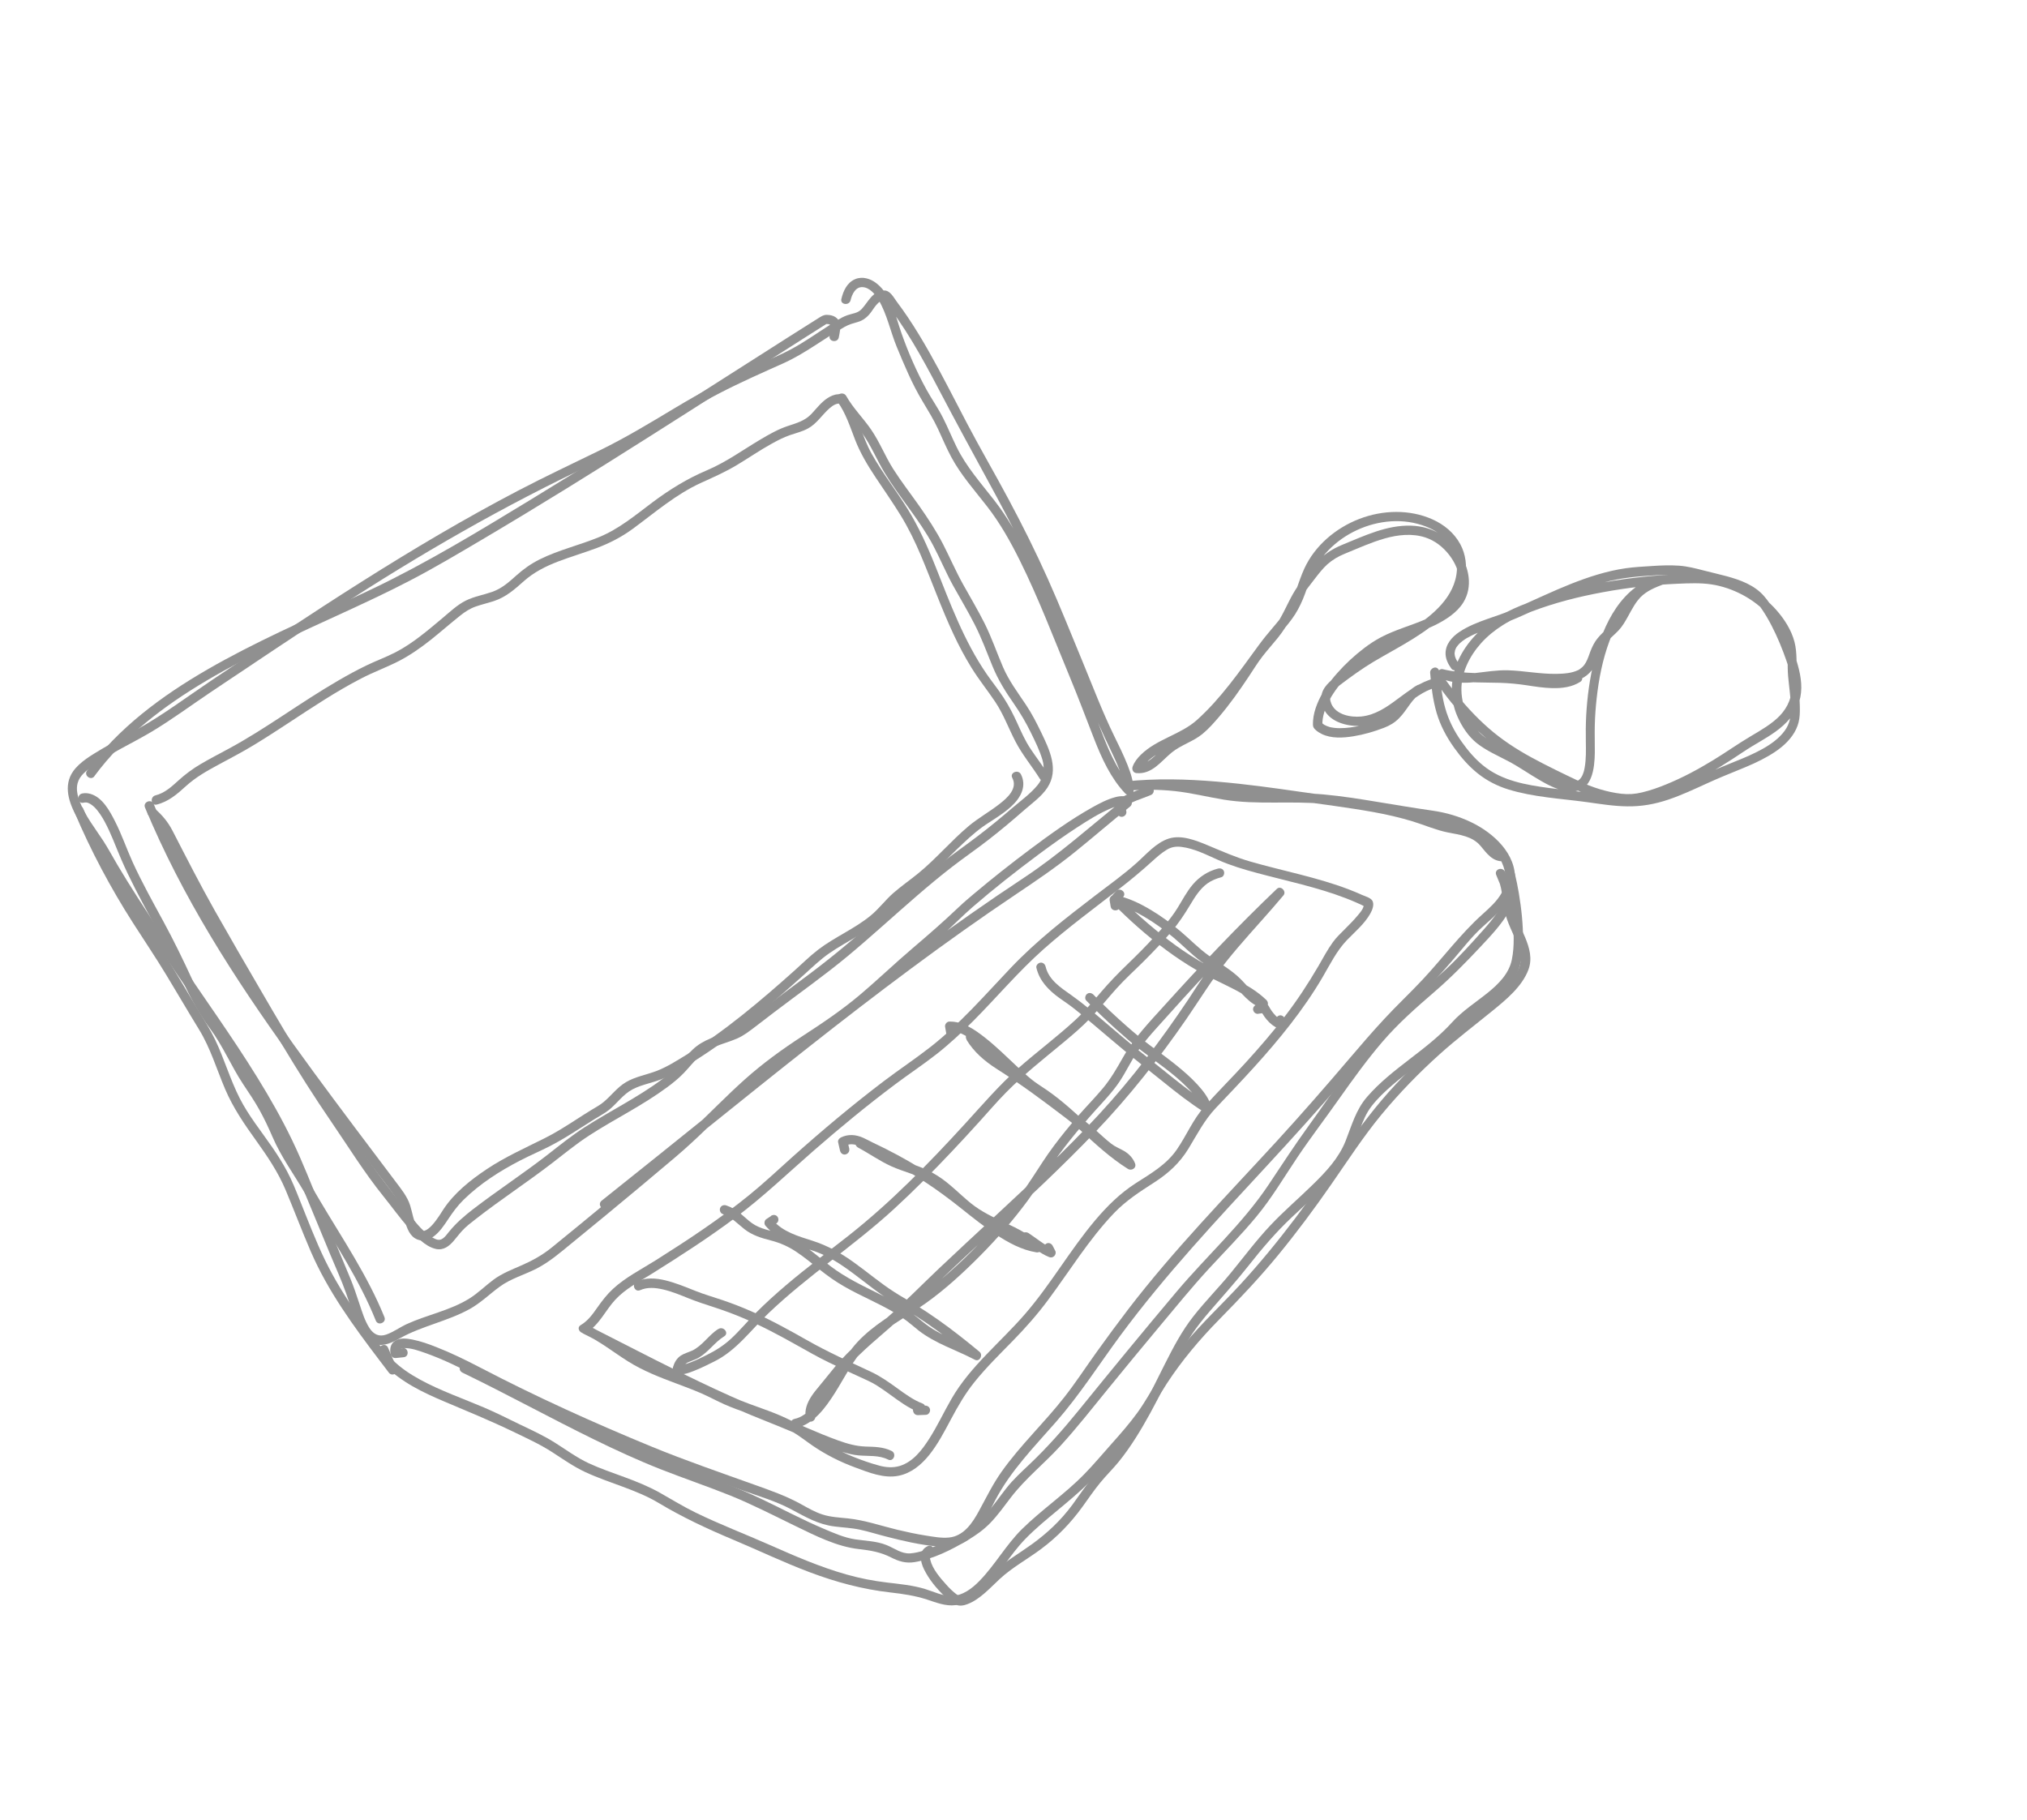 <?xml version="1.0" encoding="UTF-8"?> <svg xmlns="http://www.w3.org/2000/svg" width="98" height="88" viewBox="0 0 98 88" fill="none"> <g opacity="0.5" clip-path="url(#clip0_8_322)"> <path d="M29.368 58.413C32.634 55.824 35.855 53.183 39.131 50.604C42.389 48.038 45.702 45.533 49.15 43.222C50.101 42.584 51.039 41.947 51.931 41.23C52.842 40.496 53.724 39.728 54.637 39C54.733 38.922 54.752 38.781 54.678 38.684C54.496 38.45 54.177 38.478 53.92 38.546C53.533 38.649 53.17 38.84 52.82 39.034C51.766 39.624 50.777 40.338 49.812 41.059C48.889 41.749 47.98 42.467 47.099 43.208C46.845 43.423 46.588 43.637 46.349 43.867C45.63 44.552 44.887 45.199 44.13 45.843C43.266 46.577 42.448 47.365 41.58 48.098C40.703 48.841 39.768 49.468 38.806 50.093C37.824 50.731 36.878 51.416 36.005 52.197C35.138 52.974 34.329 53.812 33.482 54.609C32.627 55.415 31.715 56.158 30.812 56.911C29.902 57.674 28.985 58.43 28.069 59.183C27.607 59.563 27.144 59.94 26.681 60.317C26.24 60.676 25.766 60.942 25.245 61.172C24.763 61.384 24.279 61.567 23.854 61.882C23.459 62.176 23.111 62.529 22.69 62.79C21.759 63.37 20.654 63.572 19.665 64.025C19.328 64.18 19.023 64.41 18.672 64.532C18.324 64.653 18.063 64.521 17.866 64.221C17.634 63.865 17.507 63.431 17.373 63.032C17.235 62.614 17.098 62.204 16.929 61.797C16.462 60.669 15.992 59.543 15.523 58.417C15.07 57.324 14.645 56.214 14.131 55.147C13.63 54.106 13.06 53.103 12.453 52.12C11.229 50.134 9.859 48.245 8.562 46.306C7.91 45.328 7.263 44.348 6.629 43.359C6.302 42.849 5.981 42.333 5.671 41.81C5.445 41.425 5.235 41.032 4.994 40.659C4.593 40.043 4.118 39.45 3.854 38.757C3.748 38.479 3.674 38.168 3.751 37.876C3.846 37.503 4.166 37.272 4.461 37.057C5.346 36.41 6.354 35.96 7.294 35.403C8.304 34.802 9.256 34.092 10.232 33.438C12.24 32.091 14.252 30.748 16.276 29.423C20.262 26.819 24.395 24.435 28.708 22.411C30.818 21.421 32.723 20.079 34.786 19.013C35.799 18.489 36.84 18.029 37.879 17.564C38.938 17.087 39.844 16.364 40.85 15.797C41.059 15.679 41.264 15.632 41.489 15.564C41.705 15.498 41.869 15.381 42.018 15.215C42.267 14.932 42.412 14.504 42.843 14.491C42.773 14.462 42.706 14.435 42.636 14.406C43.739 15.75 44.577 17.283 45.382 18.817C46.215 20.407 47.071 21.976 47.93 23.552C48.825 25.194 49.674 26.864 50.424 28.577C51.205 30.365 51.927 32.184 52.676 33.985C52.988 34.739 53.317 35.477 53.672 36.214C53.841 36.566 54.009 36.922 54.146 37.288C54.252 37.572 54.365 37.887 54.358 38.194C54.492 38.159 54.625 38.121 54.761 38.085C54.107 37.392 53.702 36.519 53.356 35.641C52.991 34.717 52.652 33.786 52.272 32.869C51.845 31.838 51.41 30.81 50.986 29.779C50.577 28.784 50.162 27.791 49.677 26.83C49.212 25.902 48.7 24.997 48.058 24.176C47.412 23.346 46.716 22.566 46.25 21.615C46.023 21.152 45.829 20.677 45.599 20.219C45.359 19.739 45.048 19.303 44.791 18.836C44.318 17.975 43.911 17.043 43.585 16.115C43.3 15.301 43.095 14.259 42.376 13.7C42.09 13.473 41.699 13.351 41.35 13.496C40.953 13.661 40.771 14.063 40.678 14.455C40.611 14.738 41.059 14.795 41.124 14.516C41.193 14.227 41.359 13.863 41.708 13.884C42.044 13.903 42.316 14.229 42.473 14.496C42.886 15.191 43.046 16.02 43.351 16.763C43.723 17.662 44.096 18.562 44.6 19.399C44.866 19.845 45.134 20.276 45.354 20.749C45.564 21.201 45.756 21.663 45.993 22.104C46.462 22.975 47.122 23.713 47.726 24.491C48.349 25.293 48.846 26.178 49.298 27.086C50.218 28.935 50.952 30.882 51.743 32.787C52.149 33.766 52.518 34.754 52.903 35.741C53.271 36.678 53.702 37.626 54.4 38.365C54.515 38.488 54.795 38.471 54.803 38.256C54.814 37.82 54.674 37.4 54.517 36.999C54.326 36.516 54.094 36.047 53.865 35.58C53.296 34.417 52.837 33.197 52.343 32.002C51.788 30.663 51.253 29.315 50.66 27.99C50.078 26.69 49.444 25.418 48.773 24.164C48.119 22.935 47.414 21.732 46.766 20.497C46.154 19.335 45.569 18.161 44.921 17.018C44.599 16.451 44.262 15.89 43.898 15.348C43.725 15.093 43.549 14.841 43.362 14.594C43.2 14.378 43.027 14.018 42.72 14.047C42.17 14.095 41.988 14.587 41.659 14.944C41.468 15.15 41.214 15.154 40.961 15.244C40.641 15.357 40.338 15.578 40.054 15.756C39.463 16.131 38.889 16.543 38.271 16.874C37.644 17.212 36.974 17.475 36.327 17.772C35.056 18.353 33.835 19.004 32.637 19.724C31.434 20.448 30.233 21.174 28.971 21.789C27.663 22.427 26.348 23.047 25.058 23.72C19.879 26.427 15.033 29.677 10.186 32.927C9.015 33.714 7.873 34.575 6.638 35.263C6.06 35.587 5.469 35.886 4.902 36.228C4.432 36.51 3.868 36.833 3.542 37.287C3.041 37.987 3.339 38.84 3.721 39.516C3.943 39.91 4.202 40.284 4.453 40.658C4.748 41.097 5.001 41.554 5.27 42.007C6.715 44.464 8.358 46.81 9.969 49.161C11.594 51.535 13.195 53.948 14.293 56.618C14.846 57.961 15.405 59.303 15.96 60.643C16.219 61.268 16.505 61.888 16.731 62.527C16.909 63.027 17.047 63.54 17.26 64.028C17.436 64.431 17.686 64.866 18.138 64.997C18.564 65.119 18.979 64.909 19.34 64.707C20.407 64.112 21.632 63.891 22.703 63.3C23.242 63.001 23.668 62.576 24.161 62.215C24.695 61.823 25.356 61.642 25.943 61.341C26.57 61.017 27.094 60.563 27.636 60.118C28.178 59.674 28.721 59.229 29.263 58.784C30.391 57.853 31.517 56.915 32.633 55.969C33.716 55.054 34.697 54.034 35.727 53.063C36.755 52.092 37.859 51.244 39.042 50.473C39.623 50.093 40.216 49.735 40.77 49.32C41.327 48.904 41.859 48.455 42.383 47.994C42.903 47.538 43.407 47.063 43.925 46.608C44.462 46.137 45.019 45.686 45.558 45.214C46.064 44.772 46.529 44.287 47.035 43.848C48.062 42.96 49.132 42.12 50.223 41.309C50.836 40.852 51.46 40.408 52.099 39.993C52.6 39.667 53.114 39.344 53.664 39.107C53.848 39.031 53.996 38.975 54.16 38.951C54.259 38.936 54.21 38.945 54.3 38.951C54.302 38.95 54.305 38.949 54.312 38.96C54.327 38.856 54.339 38.75 54.353 38.645C52.747 39.924 51.227 41.304 49.509 42.439C47.777 43.582 46.078 44.778 44.406 46.003C41.06 48.461 37.812 51.052 34.577 53.655C32.748 55.125 30.924 56.599 29.087 58.058C28.86 58.239 29.135 58.594 29.365 58.412L29.368 58.413Z" fill="#222221"></path> <path d="M18.584 63.683C17.776 61.689 16.564 59.906 15.472 58.064C15.2 57.603 14.936 57.142 14.648 56.691C14.376 56.265 14.101 55.84 13.868 55.389C13.624 54.92 13.436 54.424 13.198 53.949C12.981 53.515 12.739 53.094 12.474 52.685C12.189 52.242 11.891 51.811 11.639 51.349C11.387 50.888 11.146 50.42 10.866 49.974C10.578 49.517 10.232 49.104 9.951 48.642C9.703 48.232 9.494 47.8 9.295 47.367C8.857 46.416 8.404 45.483 7.904 44.563C7.389 43.615 6.861 42.669 6.413 41.688C6.117 41.034 5.887 40.353 5.56 39.712C5.309 39.217 4.955 38.559 4.379 38.389C4.247 38.351 4.11 38.338 3.975 38.368C3.691 38.427 3.746 38.874 4.029 38.815C4.141 38.791 4.199 38.796 4.291 38.836C4.378 38.873 4.475 38.945 4.561 39.026C4.756 39.217 4.923 39.478 5.057 39.724C5.372 40.303 5.59 40.928 5.852 41.532C6.689 43.468 7.838 45.245 8.709 47.166C9.118 48.069 9.551 48.932 10.148 49.727C10.778 50.569 11.176 51.551 11.757 52.426C12.027 52.833 12.3 53.232 12.537 53.658C12.775 54.084 12.981 54.526 13.175 54.973C13.588 55.934 14.202 56.772 14.727 57.669C15.784 59.476 16.976 61.218 17.853 63.123C17.965 63.366 18.07 63.612 18.17 63.86C18.28 64.127 18.695 63.956 18.586 63.688L18.584 63.683Z" fill="#222221"></path> <path d="M4.563 37.53C5.989 35.599 7.929 34.129 9.983 32.913C12.116 31.65 14.387 30.646 16.635 29.61C17.714 29.114 18.787 28.612 19.841 28.062C21.06 27.427 22.241 26.721 23.424 26.022C26.069 24.457 28.68 22.834 31.276 21.188C33.876 19.544 36.461 17.879 39.059 16.232C39.382 16.029 39.704 15.823 40.026 15.62C39.969 15.635 39.914 15.649 39.857 15.667C39.968 15.667 40.13 15.646 40.169 15.761C40.212 15.893 40.133 16.115 40.109 16.246C40.056 16.532 40.505 16.592 40.555 16.307C40.596 16.082 40.667 15.821 40.591 15.594C40.517 15.373 40.323 15.262 40.101 15.233C39.913 15.206 39.803 15.235 39.647 15.334C39.474 15.443 39.301 15.553 39.128 15.662C38.783 15.88 38.438 16.099 38.092 16.317C36.703 17.2 35.315 18.087 33.926 18.972C31.164 20.736 28.396 22.494 25.595 24.199C23.102 25.715 20.607 27.232 17.972 28.489C15.601 29.619 13.18 30.642 10.87 31.9C8.627 33.121 6.455 34.569 4.788 36.528C4.586 36.765 4.392 37.011 4.208 37.261C4.037 37.493 4.394 37.766 4.567 37.532L4.563 37.53Z" fill="#222221"></path> <path d="M19.469 65.193C19.343 65.205 19.215 65.22 19.089 65.231C19.174 65.295 19.257 65.362 19.341 65.425C19.291 65.206 19.319 65.189 19.544 65.185C19.888 65.181 20.25 65.312 20.571 65.426C21.353 65.701 22.106 66.067 22.843 66.443C25.463 67.787 28.12 69.032 30.841 70.164C32.505 70.856 34.197 71.459 35.894 72.063C36.689 72.347 37.528 72.591 38.272 72.992C38.947 73.352 39.554 73.709 40.328 73.808C40.742 73.863 41.161 73.877 41.572 73.965C41.987 74.054 42.396 74.186 42.808 74.29C43.632 74.505 44.471 74.699 45.321 74.778C45.997 74.84 46.579 74.729 47.07 74.231C47.534 73.757 47.808 73.137 48.109 72.558C48.86 71.117 50.004 69.957 51.065 68.744C52.209 67.436 53.14 65.967 54.17 64.573C56.336 61.643 58.819 59.001 61.287 56.331C62.516 54.999 63.734 53.66 64.91 52.281C66.063 50.926 67.219 49.584 68.48 48.329C69.087 47.724 69.66 47.087 70.22 46.441C70.684 45.904 71.118 45.333 71.64 44.853C72.309 44.237 73.186 43.582 73.246 42.592C73.324 41.286 72.205 40.275 71.127 39.757C70.543 39.475 69.909 39.291 69.266 39.199C68.383 39.072 67.502 38.924 66.622 38.779C65.749 38.634 64.874 38.495 63.992 38.414C63.183 38.341 62.374 38.358 61.561 38.361C60.712 38.366 59.859 38.342 59.02 38.183C58.242 38.036 57.476 37.864 56.684 37.79C55.931 37.719 55.175 37.725 54.422 37.788C54.441 37.937 54.459 38.086 54.477 38.235C57.161 37.951 59.873 38.313 62.527 38.694C63.828 38.88 65.137 39.038 66.428 39.271C67.063 39.387 67.692 39.532 68.308 39.72C68.874 39.894 69.412 40.134 69.996 40.252C70.572 40.366 71.186 40.431 71.583 40.906C71.889 41.272 72.157 41.668 72.686 41.646C72.978 41.635 72.917 41.188 72.632 41.199C72.234 41.216 71.971 40.621 71.715 40.388C71.338 40.049 70.8 39.948 70.317 39.855C69.713 39.737 69.162 39.517 68.578 39.333C67.99 39.148 67.387 38.998 66.782 38.878C65.501 38.626 64.196 38.478 62.904 38.292C61.553 38.096 60.2 37.909 58.839 37.795C57.37 37.671 55.888 37.63 54.419 37.787C54.129 37.817 54.186 38.257 54.473 38.233C55.251 38.169 56.027 38.169 56.803 38.253C57.603 38.339 58.377 38.537 59.168 38.666C60.777 38.93 62.416 38.711 64.033 38.87C65.789 39.04 67.528 39.388 69.27 39.651C70.545 39.845 72.059 40.469 72.616 41.715C72.833 42.199 72.864 42.707 72.6 43.178C72.369 43.59 72.003 43.912 71.656 44.224C70.596 45.179 69.744 46.337 68.769 47.378C68.167 48.021 67.521 48.624 66.924 49.272C66.351 49.889 65.802 50.527 65.256 51.167C64.091 52.536 62.913 53.887 61.696 55.214C59.263 57.864 56.743 60.443 54.551 63.303C54.023 63.994 53.508 64.694 53.004 65.398C52.495 66.107 52.016 66.844 51.476 67.534C50.502 68.786 49.331 69.876 48.414 71.177C47.993 71.774 47.68 72.42 47.331 73.059C47.02 73.634 46.597 74.276 45.885 74.345C45.517 74.382 45.117 74.307 44.753 74.249C44.292 74.176 43.837 74.078 43.385 73.97C42.59 73.778 41.812 73.506 40.998 73.421C40.585 73.377 40.159 73.36 39.76 73.23C39.407 73.115 39.084 72.931 38.762 72.751C38.035 72.343 37.264 72.074 36.48 71.794C34.821 71.198 33.151 70.627 31.519 69.956C28.692 68.793 25.91 67.533 23.2 66.118C22.513 65.759 21.814 65.418 21.092 65.135C20.72 64.987 20.335 64.851 19.939 64.772C19.674 64.72 19.339 64.676 19.099 64.834C18.879 64.977 18.833 65.23 18.887 65.472C18.914 65.594 19.008 65.679 19.139 65.666C19.265 65.654 19.392 65.639 19.518 65.627C19.808 65.597 19.751 65.151 19.463 65.181L19.469 65.193Z" fill="#222221"></path> <path d="M22.347 66.367C24.493 67.404 26.584 68.557 28.724 69.605C29.783 70.122 30.854 70.617 31.951 71.048C33.063 71.486 34.195 71.868 35.303 72.313C36.382 72.75 37.414 73.284 38.457 73.79C39.428 74.26 40.458 74.789 41.541 74.907C42.099 74.969 42.578 75.052 43.082 75.309C43.458 75.501 43.803 75.604 44.227 75.533C45.134 75.38 46.008 74.937 46.791 74.47C47.19 74.233 47.558 73.971 47.882 73.637C48.25 73.255 48.555 72.822 48.878 72.401C49.574 71.493 50.484 70.772 51.256 69.927C52.086 69.019 52.843 68.048 53.622 67.094C54.419 66.115 55.224 65.139 56.034 64.169C56.819 63.23 57.593 62.278 58.419 61.376C59.199 60.529 60.014 59.711 60.749 58.821C61.495 57.921 62.08 56.92 62.731 55.952C63.378 54.989 64.088 54.064 64.755 53.115C65.415 52.182 66.085 51.253 66.829 50.383C67.603 49.48 68.481 48.711 69.378 47.937C70.151 47.269 70.853 46.552 71.551 45.809C72.068 45.255 72.613 44.691 72.983 44.025C73.118 43.784 73.228 43.515 73.201 43.234C73.174 42.944 72.727 43.001 72.753 43.289C72.778 43.559 72.577 43.852 72.433 44.065C72.21 44.397 71.948 44.706 71.682 45.004C71.113 45.642 70.533 46.285 69.909 46.868C69.066 47.652 68.147 48.354 67.336 49.173C66.566 49.953 65.88 50.808 65.228 51.689C64.552 52.603 63.916 53.544 63.251 54.463C62.58 55.39 61.961 56.344 61.326 57.296C60.065 59.183 58.353 60.717 56.895 62.445C55.299 64.337 53.731 66.249 52.173 68.169C51.418 69.099 50.628 69.996 49.758 70.82C49.371 71.186 48.99 71.535 48.66 71.953C48.34 72.358 48.048 72.783 47.706 73.171C47.069 73.892 46.17 74.366 45.291 74.736C44.89 74.902 44.451 75.078 44.014 75.111C43.586 75.144 43.24 74.861 42.86 74.709C42.372 74.514 41.856 74.51 41.345 74.433C40.812 74.352 40.294 74.121 39.801 73.911C38.775 73.476 37.794 72.947 36.786 72.469C34.685 71.474 32.439 70.829 30.324 69.863C28.197 68.894 26.146 67.774 24.066 66.715C23.554 66.455 23.042 66.201 22.526 65.951C22.264 65.825 22.091 66.241 22.353 66.368L22.347 66.367Z" fill="#222221"></path> <path d="M19.129 66.058C19.082 65.97 19.034 65.883 18.988 65.794C18.859 65.868 18.731 65.945 18.602 66.018C19.399 66.829 20.441 67.33 21.477 67.767C22.597 68.242 23.709 68.696 24.807 69.226C25.442 69.533 26.082 69.822 26.68 70.206C27.204 70.544 27.714 70.907 28.281 71.173C29.456 71.723 30.74 72.011 31.858 72.683C33.003 73.37 34.198 73.926 35.43 74.444C36.672 74.966 37.891 75.551 39.151 76.025C40.418 76.502 41.7 76.849 43.045 77.001C43.649 77.07 44.236 77.154 44.814 77.343C45.257 77.487 45.72 77.677 46.193 77.615C47.258 77.477 47.976 76.474 48.557 75.674C48.877 75.234 49.195 74.801 49.576 74.409C50.063 73.909 50.606 73.464 51.142 73.019C51.665 72.585 52.19 72.147 52.674 71.666C53.142 71.197 53.568 70.682 54.011 70.188C54.455 69.694 54.896 69.196 55.29 68.659C55.703 68.097 56.031 67.486 56.411 66.903C57.143 65.78 58.011 64.754 58.951 63.797C59.941 62.791 60.904 61.775 61.799 60.683C62.703 59.581 63.552 58.439 64.363 57.269C65.156 56.13 65.906 54.967 66.792 53.894C67.656 52.849 68.603 51.875 69.614 50.967C70.433 50.231 71.309 49.567 72.163 48.871C72.815 48.341 73.592 47.7 73.895 46.888C74.291 45.823 73.315 44.806 73.155 43.789C73.064 43.212 73.048 42.66 72.757 42.14C72.62 41.893 72.227 42.039 72.34 42.313C72.541 42.797 72.742 43.282 72.941 43.764C73.052 44.031 73.469 43.858 73.358 43.592C73.157 43.107 72.957 42.622 72.757 42.14L72.34 42.313C72.645 42.859 72.618 43.44 72.742 44.032C72.862 44.617 73.165 45.131 73.376 45.684C73.554 46.149 73.605 46.551 73.348 46.99C73.124 47.376 72.799 47.707 72.472 48.011C71.779 48.654 70.996 49.198 70.27 49.803C69.281 50.627 68.336 51.511 67.46 52.453C65.615 54.433 64.249 56.754 62.625 58.901C61.803 59.989 60.937 61.049 60.016 62.053C59.112 63.041 58.126 63.951 57.269 64.984C56.847 65.494 56.449 66.027 56.085 66.58C55.712 67.146 55.395 67.747 54.998 68.297C54.617 68.822 54.191 69.311 53.758 69.795C53.317 70.287 52.893 70.799 52.432 71.271C51.492 72.237 50.368 72.995 49.408 73.94C48.63 74.708 48.107 75.675 47.347 76.45C46.996 76.81 46.548 77.152 46.023 77.169C45.582 77.184 45.131 76.957 44.715 76.831C44.124 76.653 43.508 76.595 42.899 76.523C42.234 76.445 41.579 76.317 40.934 76.135C39.654 75.773 38.442 75.247 37.228 74.71C36.029 74.179 34.797 73.71 33.617 73.133C33.027 72.845 32.475 72.502 31.903 72.18C31.354 71.872 30.772 71.638 30.183 71.422C29.603 71.207 29.015 71.01 28.453 70.748C27.876 70.477 27.36 70.094 26.825 69.757C26.286 69.416 25.709 69.153 25.133 68.877C24.562 68.601 23.998 68.313 23.416 68.065C22.382 67.624 21.314 67.255 20.324 66.718C19.832 66.45 19.352 66.133 18.96 65.734C18.8 65.571 18.441 65.714 18.574 65.958C18.621 66.045 18.669 66.132 18.715 66.221C18.851 66.474 19.269 66.304 19.131 66.048L19.129 66.058Z" fill="#222221"></path> <path d="M72.783 42.301C72.947 42.971 73.055 43.659 73.121 44.344C73.186 45.021 73.231 45.733 73.093 46.404C72.955 47.08 72.452 47.578 71.935 47.998C71.351 48.469 70.711 48.873 70.204 49.433C68.973 50.795 67.29 51.651 66.089 53.044C65.554 53.662 65.349 54.428 65.055 55.172C64.722 56.008 64.109 56.656 63.472 57.279C62.797 57.941 62.072 58.557 61.425 59.245C60.734 59.977 60.139 60.78 59.502 61.556C58.92 62.264 58.273 62.917 57.706 63.638C57.142 64.353 56.728 65.144 56.32 65.953C55.503 67.575 54.723 69.262 53.526 70.644C53.231 70.983 52.915 71.302 52.643 71.662C52.369 72.018 52.117 72.392 51.852 72.754C51.294 73.512 50.639 74.128 49.877 74.678C49.246 75.134 48.562 75.524 47.992 76.056C47.759 76.274 47.528 76.494 47.282 76.7C47.068 76.879 46.823 77.093 46.547 77.17C46.505 77.181 46.461 77.188 46.418 77.188C46.358 77.19 46.45 77.204 46.392 77.182C46.34 77.163 46.359 77.166 46.341 77.157C46.298 77.131 46.26 77.103 46.222 77.073C46.052 76.943 45.899 76.792 45.758 76.633C45.453 76.296 45.078 75.861 44.976 75.419C44.96 75.345 44.955 75.284 44.962 75.246C44.968 75.211 44.985 75.196 45.021 75.178C45.284 75.054 45.111 74.637 44.849 74.762C44.391 74.981 44.487 75.501 44.672 75.878C44.914 76.372 45.278 76.809 45.671 77.188C45.822 77.334 45.984 77.481 46.172 77.577C46.369 77.675 46.587 77.64 46.785 77.563C47.388 77.328 47.868 76.782 48.332 76.352C48.931 75.797 49.663 75.398 50.319 74.912C51.103 74.329 51.755 73.657 52.328 72.866C52.61 72.474 52.883 72.074 53.19 71.698C53.477 71.345 53.805 71.029 54.092 70.676C54.679 69.949 55.165 69.142 55.614 68.325C56.072 67.487 56.486 66.629 56.918 65.778C57.141 65.341 57.362 64.907 57.636 64.501C57.896 64.119 58.187 63.755 58.489 63.404C59.121 62.67 59.765 61.96 60.365 61.199C61.011 60.378 61.685 59.586 62.446 58.869C63.165 58.191 63.911 57.538 64.561 56.793C64.855 56.457 65.124 56.111 65.318 55.709C65.495 55.343 65.621 54.952 65.762 54.57C65.904 54.189 66.061 53.812 66.311 53.49C66.606 53.108 66.964 52.771 67.328 52.458C68.057 51.832 68.857 51.295 69.589 50.67C69.946 50.366 70.27 50.035 70.587 49.689C70.839 49.414 71.138 49.183 71.434 48.956C72.038 48.494 72.703 48.051 73.143 47.414C73.54 46.836 73.627 46.171 73.634 45.484C73.642 44.711 73.557 43.938 73.43 43.176C73.377 42.865 73.315 42.555 73.24 42.247C73.171 41.969 72.723 42.024 72.792 42.303L72.783 42.301Z" fill="#222221"></path> <path d="M3.603 39.275C4.389 41.136 5.343 42.927 6.431 44.628C6.967 45.466 7.524 46.29 8.039 47.142C8.571 48.02 9.087 48.907 9.624 49.782C10.172 50.676 10.472 51.69 10.878 52.648C11.267 53.565 11.819 54.367 12.398 55.173C12.934 55.921 13.447 56.682 13.806 57.535C14.221 58.522 14.597 59.522 15.021 60.504C15.848 62.423 17.091 64.125 18.348 65.779C18.501 65.979 18.654 66.179 18.806 66.38C18.958 66.578 19.299 66.39 19.193 66.156C19.044 65.83 18.9 65.498 18.761 65.168C18.65 64.901 18.233 65.073 18.344 65.34C18.481 65.672 18.627 66.002 18.777 66.328C18.906 66.254 19.034 66.178 19.163 66.104C17.911 64.463 16.63 62.809 15.722 60.947C15.261 60.002 14.888 59.01 14.495 58.034C14.305 57.56 14.12 57.086 13.878 56.636C13.661 56.231 13.415 55.84 13.153 55.46C12.623 54.692 12.024 53.955 11.596 53.118C11.124 52.196 10.842 51.192 10.394 50.26C10.172 49.793 9.891 49.361 9.626 48.918C9.36 48.478 9.097 48.034 8.836 47.592C8.319 46.723 7.792 45.858 7.23 45.019C6.112 43.359 5.136 41.6 4.316 39.773C4.215 39.551 4.118 39.325 4.023 39.101C3.912 38.834 3.493 39.008 3.606 39.274L3.603 39.275Z" fill="#222221"></path> <path d="M54.458 39.242C54.432 39.116 54.404 38.992 54.379 38.869C54.35 38.939 54.322 39.005 54.293 39.075C54.679 38.751 55.187 38.638 55.643 38.441C55.755 38.395 55.812 38.261 55.765 38.147C55.718 38.033 55.584 37.976 55.471 38.026C54.976 38.239 54.437 38.364 54.016 38.721C53.959 38.768 53.915 38.85 53.93 38.928C53.956 39.053 53.984 39.178 54.009 39.3C54.035 39.42 54.132 39.513 54.26 39.495C54.373 39.48 54.482 39.362 54.455 39.243L54.458 39.242Z" fill="#222221"></path> <path d="M7.218 39.457C7.61 39.799 7.847 40.167 8.073 40.629C8.404 41.303 8.747 41.969 9.102 42.63C9.828 43.975 10.595 45.293 11.358 46.616C12.852 49.198 14.334 51.793 16.025 54.255C16.847 55.456 17.613 56.7 18.527 57.833C18.941 58.348 19.326 58.886 19.762 59.383C20.1 59.773 20.542 60.271 21.071 60.391C21.437 60.474 21.714 60.26 21.939 59.996C22.075 59.839 22.197 59.672 22.34 59.517C22.537 59.3 22.772 59.124 23.003 58.944C24.199 58.009 25.474 57.179 26.679 56.251C27.274 55.794 27.848 55.319 28.48 54.909C29.11 54.5 29.763 54.134 30.411 53.756C31.05 53.384 31.681 52.998 32.277 52.557C32.557 52.348 32.822 52.132 33.064 51.881C33.313 51.621 33.537 51.334 33.8 51.083C34.324 50.588 35.002 50.493 35.639 50.214C35.967 50.073 36.24 49.855 36.523 49.64C36.826 49.41 37.13 49.177 37.432 48.944C38.614 48.044 39.829 47.19 40.974 46.241C42.119 45.288 43.217 44.277 44.345 43.303C44.896 42.829 45.454 42.36 46.031 41.916C46.61 41.467 47.215 41.055 47.795 40.603C48.393 40.138 48.97 39.653 49.539 39.153C49.913 38.828 50.359 38.51 50.636 38.091C51.213 37.217 50.739 36.247 50.338 35.413C50.115 34.953 49.883 34.496 49.596 34.07C49.199 33.476 48.779 32.92 48.494 32.259C48.192 31.558 47.947 30.834 47.606 30.15C47.283 29.505 46.914 28.887 46.564 28.259C46.205 27.617 45.92 26.944 45.583 26.291C45.253 25.657 44.86 25.058 44.449 24.472C44.031 23.878 43.583 23.302 43.193 22.69C42.798 22.072 42.535 21.381 42.118 20.775C41.736 20.218 41.246 19.737 40.913 19.148C40.772 18.9 40.354 19.07 40.496 19.321C40.829 19.907 41.289 20.394 41.68 20.939C42.109 21.532 42.381 22.215 42.757 22.842C43.486 24.055 44.44 25.11 45.11 26.362C45.454 27.01 45.732 27.689 46.088 28.332C46.432 28.951 46.796 29.556 47.117 30.185C47.454 30.842 47.703 31.529 47.983 32.21C48.255 32.876 48.619 33.458 49.031 34.046C49.338 34.487 49.602 34.942 49.839 35.423C50.047 35.847 50.262 36.282 50.398 36.736C50.522 37.156 50.454 37.601 50.178 37.945C49.841 38.365 49.366 38.707 48.958 39.055C48.405 39.53 47.845 39.994 47.263 40.435C46.682 40.878 46.081 41.292 45.51 41.744C44.375 42.639 43.307 43.609 42.223 44.565C41.127 45.531 40.006 46.459 38.828 47.326C38.234 47.764 37.644 48.214 37.056 48.66C36.762 48.883 36.471 49.108 36.177 49.331C35.897 49.545 35.631 49.737 35.297 49.864C34.65 50.111 34.006 50.256 33.488 50.752C33.242 50.987 33.025 51.248 32.798 51.498C32.556 51.764 32.281 51.985 31.993 52.2C30.815 53.076 29.492 53.719 28.262 54.51C27.64 54.909 27.072 55.368 26.49 55.823C25.905 56.277 25.302 56.709 24.696 57.139C24.084 57.576 23.47 58.009 22.875 58.467C22.437 58.805 22.047 59.141 21.699 59.571C21.521 59.793 21.358 60.046 21.056 59.913C20.521 59.68 20.109 59.121 19.76 58.678C18.91 57.602 18.079 56.521 17.318 55.379C16.511 54.167 15.681 52.97 14.907 51.732C14.117 50.47 13.361 49.187 12.613 47.898C11.866 46.615 11.12 45.333 10.391 44.043C9.672 42.77 9.012 41.471 8.343 40.173C8.124 39.748 7.846 39.414 7.486 39.1C7.268 38.91 6.995 39.269 7.213 39.459L7.218 39.457Z" fill="#222221"></path> <path d="M7.569 38.906C8.149 38.764 8.567 38.397 8.997 38.005C9.464 37.583 9.998 37.28 10.552 36.981C11.127 36.671 11.703 36.371 12.263 36.032C12.841 35.682 13.408 35.312 13.973 34.942C15.113 34.194 16.251 33.433 17.464 32.806C18.062 32.495 18.699 32.265 19.298 31.957C19.843 31.673 20.345 31.32 20.826 30.939C21.307 30.557 21.769 30.148 22.252 29.765C22.486 29.579 22.714 29.429 22.998 29.329C23.285 29.228 23.582 29.16 23.872 29.066C24.456 28.876 24.878 28.501 25.328 28.1C25.817 27.666 26.375 27.386 26.981 27.152C27.601 26.916 28.237 26.73 28.857 26.497C29.478 26.263 30.055 25.965 30.59 25.573C31.66 24.788 32.678 23.9 33.896 23.346C34.498 23.074 35.085 22.814 35.652 22.471C36.208 22.137 36.741 21.768 37.309 21.455C37.592 21.297 37.884 21.147 38.192 21.04C38.482 20.94 38.786 20.869 39.057 20.722C39.492 20.49 39.745 20.055 40.111 19.738C40.265 19.605 40.435 19.491 40.647 19.516C40.597 19.488 40.548 19.461 40.499 19.433C40.891 19.98 41.096 20.63 41.337 21.252C41.594 21.916 41.947 22.502 42.34 23.093C42.742 23.697 43.156 24.29 43.537 24.908C43.919 25.529 44.236 26.182 44.52 26.853C45.059 28.127 45.518 29.431 46.106 30.682C46.363 31.233 46.649 31.769 46.969 32.288C47.322 32.86 47.744 33.38 48.117 33.938C48.522 34.544 48.761 35.218 49.096 35.859C49.426 36.495 49.89 37.047 50.272 37.654C50.425 37.897 50.781 37.619 50.628 37.376C50.375 36.977 50.088 36.606 49.827 36.213C49.561 35.817 49.375 35.389 49.178 34.956C48.988 34.539 48.778 34.131 48.528 33.745C48.269 33.343 47.965 32.973 47.694 32.579C46.603 30.985 45.935 29.168 45.227 27.388C44.844 26.423 44.42 25.483 43.873 24.598C43.322 23.708 42.67 22.878 42.156 21.967C41.675 21.115 41.494 20.124 40.955 19.299C40.83 19.11 40.735 19.048 40.506 19.065C40.322 19.077 40.149 19.157 39.996 19.258C39.693 19.459 39.47 19.763 39.223 20.022C38.904 20.354 38.509 20.459 38.085 20.6C37.63 20.751 37.209 20.989 36.798 21.232C35.93 21.745 35.111 22.345 34.177 22.741C33.225 23.144 32.379 23.668 31.551 24.286C30.719 24.909 29.936 25.572 28.963 25.972C28.017 26.361 27.011 26.592 26.093 27.048C25.669 27.259 25.303 27.52 24.952 27.836C24.596 28.157 24.251 28.46 23.794 28.62C23.373 28.768 22.927 28.84 22.524 29.039C22.109 29.245 21.758 29.582 21.406 29.876C20.685 30.479 19.965 31.104 19.127 31.538C18.663 31.779 18.172 31.954 17.703 32.183C17.251 32.402 16.807 32.644 16.372 32.897C15.46 33.425 14.582 34.006 13.7 34.585C12.831 35.154 11.961 35.717 11.046 36.209C10.601 36.448 10.152 36.683 9.717 36.936C9.31 37.174 8.955 37.44 8.604 37.759C8.284 38.051 7.949 38.352 7.519 38.458C7.24 38.527 7.294 38.974 7.574 38.904L7.569 38.906Z" fill="#222221"></path> <path d="M7.562 39.193L7.433 38.881L7.017 39.054C8.793 43.343 11.306 47.263 14.013 51.02C15.345 52.866 16.72 54.677 18.079 56.501C18.405 56.936 18.75 57.361 19.06 57.809C19.175 57.975 19.298 58.145 19.373 58.334C19.446 58.515 19.487 58.706 19.538 58.894C19.631 59.237 19.735 59.664 20.054 59.871C20.341 60.059 20.689 59.987 20.953 59.797C21.253 59.582 21.469 59.253 21.671 58.949C21.896 58.609 22.119 58.305 22.41 58.017C23.207 57.235 24.156 56.628 25.142 56.118C25.621 55.87 26.12 55.658 26.599 55.413C27.112 55.148 27.601 54.842 28.085 54.531C28.308 54.389 28.533 54.244 28.76 54.104C28.993 53.958 29.24 53.832 29.453 53.66C29.84 53.344 30.133 52.909 30.582 52.674C31.086 52.41 31.67 52.348 32.179 52.096C32.655 51.862 33.116 51.587 33.565 51.308C34.527 50.707 35.439 50.031 36.324 49.32C37.209 48.608 38.064 47.86 38.906 47.1C39.293 46.751 39.669 46.387 40.098 46.091C40.536 45.788 41.004 45.536 41.457 45.261C41.882 45.004 42.302 44.726 42.657 44.376C42.834 44.201 42.986 44.005 43.162 43.828C43.37 43.615 43.602 43.423 43.835 43.236C44.245 42.913 44.672 42.612 45.055 42.253C45.474 41.862 45.867 41.448 46.28 41.051C46.667 40.679 47.063 40.303 47.499 39.987C47.707 39.837 47.926 39.706 48.14 39.562C48.624 39.237 49.21 38.835 49.413 38.259C49.51 37.987 49.492 37.699 49.359 37.441C49.225 37.187 48.807 37.357 48.942 37.614C49.213 38.127 48.699 38.583 48.325 38.874C47.838 39.256 47.296 39.553 46.822 39.952C45.977 40.663 45.262 41.519 44.41 42.217C44.013 42.543 43.588 42.835 43.199 43.173C42.806 43.515 42.499 43.94 42.096 44.27C41.314 44.915 40.357 45.306 39.554 45.922C39.144 46.237 38.775 46.607 38.39 46.949C37.987 47.31 37.58 47.667 37.169 48.02C36.319 48.748 35.447 49.454 34.536 50.104C34.089 50.422 33.633 50.73 33.165 51.016C32.713 51.293 32.244 51.592 31.747 51.783C31.251 51.974 30.718 52.056 30.257 52.331C29.833 52.584 29.547 52.987 29.172 53.296C28.976 53.455 28.751 53.571 28.538 53.703C28.29 53.855 28.048 54.013 27.805 54.169C27.334 54.471 26.862 54.771 26.362 55.022C25.395 55.509 24.415 55.941 23.512 56.547C22.744 57.062 21.97 57.678 21.452 58.455C21.274 58.719 20.563 59.984 20.175 59.351C19.983 59.034 19.94 58.629 19.827 58.279C19.693 57.856 19.391 57.486 19.128 57.138C17.806 55.386 16.482 53.634 15.182 51.864C12.52 48.235 9.98 44.488 8.09 40.39C7.86 39.889 7.639 39.384 7.428 38.875C7.317 38.608 6.9 38.781 7.011 39.048L7.14 39.359C7.251 39.626 7.667 39.453 7.557 39.187L7.562 39.193Z" fill="#222221"></path> <path d="M28.356 64.431C28.979 64.063 29.271 63.357 29.75 62.843C30.245 62.313 30.899 61.976 31.506 61.597C32.888 60.732 34.263 59.847 35.569 58.868C36.902 57.87 38.099 56.72 39.352 55.627C40.621 54.523 41.918 53.452 43.264 52.443C43.926 51.945 44.62 51.487 45.272 50.977C45.906 50.48 46.492 49.93 47.061 49.361C48.199 48.215 49.24 46.975 50.449 45.901C51.636 44.847 52.918 43.908 54.169 42.935C54.697 42.526 55.204 42.101 55.698 41.653C55.925 41.449 56.159 41.236 56.423 41.081C56.643 40.952 56.859 40.92 57.109 40.95C57.736 41.023 58.326 41.332 58.895 41.583C59.503 41.852 60.133 42.041 60.774 42.212C62.21 42.599 63.673 42.897 65.062 43.431C65.405 43.564 65.741 43.709 66.068 43.874C66.023 43.815 65.977 43.753 65.93 43.694C65.969 43.895 65.767 44.115 65.648 44.257C65.452 44.498 65.23 44.714 65.013 44.934C64.816 45.131 64.607 45.328 64.443 45.556C64.18 45.916 63.968 46.325 63.742 46.712C63.242 47.568 62.706 48.386 62.099 49.171C61.512 49.929 60.886 50.655 60.239 51.366C59.584 52.086 58.892 52.773 58.242 53.497C57.68 54.12 57.366 54.905 56.892 55.591C56.384 56.323 55.64 56.744 54.908 57.215C54.151 57.702 53.527 58.32 52.948 59.006C51.732 60.448 50.799 62.103 49.565 63.529C48.383 64.899 46.921 66.049 46.005 67.634C45.634 68.274 45.322 68.951 44.923 69.574C44.577 70.114 44.141 70.688 43.501 70.884C43.181 70.981 42.84 70.958 42.519 70.871C42.094 70.757 41.673 70.61 41.265 70.446C40.455 70.124 39.756 69.678 39.05 69.174C38.377 68.694 37.611 68.38 36.837 68.104C36.036 67.819 35.263 67.525 34.501 67.151C33.656 66.737 32.75 66.46 31.883 66.098C31.447 65.916 31.026 65.714 30.626 65.463C30.241 65.223 29.876 64.957 29.499 64.708C29.139 64.469 28.769 64.249 28.375 64.07C28.107 63.949 27.945 64.358 28.202 64.486C30.154 65.473 32.089 66.497 34.07 67.428C35.045 67.887 36.033 68.324 37.037 68.719C38.012 69.103 38.971 69.531 39.947 69.915C40.44 70.11 40.971 70.324 41.503 70.374C41.986 70.419 42.487 70.351 42.935 70.576C43.195 70.706 43.366 70.291 43.108 70.16C42.709 69.961 42.278 69.959 41.843 69.946C41.374 69.929 40.947 69.804 40.51 69.646C39.513 69.289 38.562 68.823 37.575 68.447C35.552 67.674 33.599 66.725 31.669 65.749C30.57 65.194 29.477 64.627 28.378 64.071C28.32 64.211 28.263 64.348 28.205 64.488C28.98 64.836 29.642 65.375 30.357 65.824C31.092 66.287 31.898 66.599 32.71 66.902C33.115 67.053 33.518 67.205 33.915 67.376C34.295 67.543 34.657 67.744 35.037 67.911C35.743 68.221 36.484 68.438 37.202 68.717C37.569 68.86 37.931 69.018 38.272 69.21C38.627 69.41 38.943 69.667 39.28 69.898C39.922 70.339 40.623 70.691 41.353 70.96C42.002 71.201 42.74 71.503 43.448 71.358C44.056 71.233 44.538 70.834 44.92 70.36C45.342 69.835 45.657 69.226 45.972 68.635C46.312 67.996 46.662 67.388 47.117 66.823C47.681 66.123 48.321 65.493 48.948 64.854C49.565 64.224 50.145 63.57 50.669 62.863C51.718 61.453 52.641 59.935 53.859 58.66C54.433 58.06 55.093 57.633 55.789 57.186C56.475 56.745 57.027 56.247 57.457 55.545C57.877 54.855 58.226 54.161 58.788 53.569C59.406 52.919 60.024 52.272 60.627 51.608C61.855 50.253 63.014 48.835 63.941 47.255C64.302 46.639 64.621 45.98 65.118 45.461C65.509 45.056 65.969 44.674 66.249 44.179C66.345 44.009 66.472 43.707 66.33 43.525C66.231 43.398 65.983 43.333 65.84 43.268C65.64 43.177 65.436 43.093 65.233 43.015C64.465 42.719 63.673 42.497 62.878 42.291C62.065 42.08 61.245 41.89 60.435 41.655C59.722 41.449 59.07 41.157 58.388 40.872C57.826 40.639 57.118 40.353 56.505 40.549C55.894 40.744 55.417 41.312 54.954 41.724C54.327 42.285 53.632 42.782 52.963 43.293C52.255 43.836 51.545 44.381 50.858 44.953C50.165 45.532 49.495 46.14 48.872 46.795C48.24 47.459 47.626 48.137 46.988 48.792C46.358 49.438 45.701 50.063 44.991 50.621C44.251 51.2 43.467 51.719 42.719 52.286C41.203 53.438 39.743 54.663 38.325 55.931C37.625 56.557 36.942 57.202 36.213 57.794C35.494 58.378 34.743 58.924 33.981 59.448C33.233 59.964 32.468 60.454 31.699 60.941C31.006 61.378 30.241 61.762 29.636 62.322C29.346 62.59 29.11 62.897 28.883 63.219C28.655 63.546 28.425 63.867 28.075 64.075C27.825 64.222 28.105 64.576 28.352 64.43L28.356 64.431Z" fill="#222221"></path> <path d="M30.947 62.387C31.291 62.228 31.689 62.263 32.063 62.351C32.484 62.449 32.888 62.617 33.285 62.777C33.704 62.946 34.126 63.081 34.556 63.221C35.023 63.373 35.483 63.544 35.935 63.736C36.84 64.12 37.706 64.584 38.563 65.066C39.053 65.344 39.542 65.619 40.048 65.867C40.563 66.12 41.083 66.357 41.603 66.596C41.859 66.716 42.119 66.825 42.361 66.974C42.591 67.116 42.811 67.274 43.03 67.432C43.471 67.751 43.914 68.086 44.426 68.282C44.465 68.138 44.504 67.995 44.544 67.851C44.303 67.811 44.088 67.973 44.147 68.233C44.176 68.359 44.265 68.435 44.398 68.427C44.521 68.422 44.647 68.416 44.77 68.412C44.893 68.407 44.981 68.275 44.965 68.16C44.949 68.031 44.835 67.959 44.713 67.966C44.59 67.971 44.465 67.976 44.342 67.981C44.426 68.044 44.509 68.112 44.593 68.175C44.582 68.084 44.535 68.124 44.455 68.29C44.438 68.291 44.448 68.293 44.484 68.296C44.736 68.336 44.84 67.957 44.601 67.865C44.157 67.696 43.775 67.413 43.393 67.137C42.986 66.842 42.579 66.553 42.124 66.339C41.07 65.843 40.011 65.37 38.999 64.793C38.126 64.297 37.245 63.813 36.324 63.407C35.869 63.207 35.405 63.026 34.932 62.866C34.496 62.719 34.054 62.592 33.626 62.422C33.149 62.231 32.675 62.034 32.174 61.911C31.718 61.799 31.215 61.764 30.779 61.968C30.516 62.091 30.688 62.506 30.951 62.383L30.947 62.387Z" fill="#222221"></path> <path d="M37.282 58.796C37.205 58.848 37.127 58.898 37.047 58.951C36.949 59.015 36.933 59.181 37.006 59.266C37.478 59.815 38.108 60.096 38.787 60.31C39.105 60.41 39.422 60.504 39.728 60.639C40.09 60.796 40.429 60.997 40.753 61.219C41.419 61.67 42.029 62.194 42.688 62.65C43.03 62.885 43.389 63.087 43.745 63.299C44.109 63.519 44.465 63.748 44.815 63.988C45.602 64.528 46.351 65.115 47.088 65.722C47.162 65.593 47.236 65.464 47.311 65.335C46.527 64.924 45.666 64.661 44.934 64.156C44.532 63.879 44.182 63.541 43.772 63.273C43.381 63.018 42.968 62.798 42.55 62.589C41.723 62.178 40.897 61.791 40.159 61.23C39.408 60.658 38.683 59.947 37.764 59.657C37.284 59.502 36.768 59.441 36.349 59.139C36.158 59.001 35.991 58.836 35.809 58.685C35.602 58.513 35.369 58.372 35.113 58.287C34.998 58.248 34.867 58.29 34.818 58.409C34.774 58.514 34.825 58.664 34.94 58.703C35.367 58.845 35.648 59.166 35.992 59.435C36.371 59.732 36.809 59.864 37.267 59.981C37.713 60.095 38.111 60.271 38.492 60.525C38.894 60.793 39.266 61.102 39.643 61.401C40.015 61.696 40.398 61.968 40.809 62.203C41.214 62.436 41.629 62.64 42.048 62.843C42.452 63.041 42.857 63.241 43.244 63.472C43.445 63.594 43.641 63.721 43.83 63.863C44.029 64.012 44.213 64.177 44.407 64.331C45.227 64.97 46.221 65.271 47.13 65.748C47.365 65.871 47.543 65.517 47.353 65.361C46.703 64.822 46.041 64.297 45.349 63.81C45.011 63.571 44.666 63.343 44.314 63.124C43.958 62.901 43.587 62.701 43.234 62.473C42.558 62.041 41.945 61.516 41.292 61.048C40.672 60.601 40.019 60.231 39.288 59.998C38.581 59.77 37.854 59.573 37.353 58.987C37.338 59.092 37.327 59.197 37.312 59.302C37.389 59.25 37.47 59.199 37.547 59.147C37.65 59.081 37.657 58.922 37.588 58.832C37.507 58.729 37.373 58.727 37.272 58.792L37.282 58.796Z" fill="#222221"></path> <path d="M41.065 55.567L40.974 55.173C40.929 55.252 40.882 55.33 40.837 55.409C41.11 55.276 41.345 55.323 41.608 55.446C41.928 55.594 42.242 55.757 42.558 55.916C43.305 56.289 44.032 56.704 44.733 57.161C45.343 57.56 45.925 57.996 46.497 58.452C47.03 58.877 47.565 59.304 48.134 59.682C48.733 60.077 49.39 60.442 50.108 60.556C50.348 60.593 50.431 60.295 50.276 60.153C49.793 59.71 49.215 59.408 48.623 59.138C48.031 58.865 47.451 58.595 46.941 58.184C46.399 57.745 45.919 57.225 45.325 56.852C45.054 56.68 44.766 56.539 44.467 56.422C44.155 56.299 43.834 56.204 43.522 56.084C42.864 55.827 42.292 55.414 41.671 55.081C41.564 55.024 41.42 55.098 41.376 55.203C41.325 55.325 41.39 55.441 41.498 55.497C42.035 55.784 42.535 56.142 43.09 56.393C43.683 56.66 44.325 56.8 44.896 57.119C45.489 57.45 45.963 57.943 46.474 58.383C46.737 58.61 47.013 58.82 47.315 58.996C47.593 59.156 47.885 59.299 48.176 59.433C48.826 59.732 49.467 60.031 49.999 60.517C50.055 60.384 50.111 60.247 50.167 60.114C49.56 60.018 48.998 59.712 48.486 59.383C47.903 59.005 47.357 58.57 46.814 58.138C46.242 57.682 45.664 57.241 45.053 56.84C44.339 56.371 43.597 55.943 42.834 55.558C42.627 55.452 42.415 55.355 42.208 55.253C42.048 55.177 41.895 55.087 41.735 55.017C41.383 54.861 41.011 54.827 40.658 54.999C40.576 55.039 40.497 55.136 40.521 55.236C40.552 55.368 40.58 55.498 40.611 55.63C40.638 55.749 40.734 55.843 40.863 55.824C40.974 55.81 41.087 55.691 41.058 55.572L41.065 55.567Z" fill="#222221"></path> <path d="M46.73 50.28C47.075 50.855 47.601 51.31 48.162 51.668C48.738 52.035 49.303 52.417 49.858 52.816C50.422 53.223 50.978 53.641 51.531 54.064C52.09 54.487 52.621 54.941 53.15 55.403C53.278 55.515 53.404 55.639 53.549 55.73C53.669 55.808 53.797 55.871 53.924 55.934C54.153 56.05 54.357 56.172 54.455 56.421C54.569 56.333 54.684 56.245 54.801 56.156C53.255 55.188 52.1 53.732 50.601 52.702C50.346 52.527 50.086 52.371 49.848 52.175C49.606 51.977 49.378 51.764 49.151 51.551C48.653 51.085 48.166 50.604 47.63 50.18C47.138 49.793 46.544 49.376 45.888 49.398C45.771 49.403 45.672 49.537 45.693 49.65C45.718 49.787 45.74 49.926 45.765 50.063C45.816 50.346 46.263 50.291 46.213 50.008C46.188 49.87 46.166 49.732 46.141 49.595C46.077 49.679 46.009 49.762 45.946 49.846C46.008 49.843 45.935 49.842 45.986 49.847C46.014 49.85 46.043 49.849 46.071 49.855C46.13 49.863 46.187 49.874 46.242 49.889C46.2 49.877 46.272 49.897 46.285 49.902C46.312 49.911 46.34 49.921 46.364 49.931C46.43 49.956 46.493 49.982 46.555 50.014C46.799 50.133 47.039 50.297 47.273 50.475C47.801 50.882 48.281 51.352 48.766 51.809C49.201 52.219 49.638 52.615 50.142 52.942C50.893 53.427 51.559 54.032 52.215 54.635C52.95 55.306 53.683 55.99 54.53 56.52C54.715 56.635 54.962 56.474 54.877 56.255C54.776 55.998 54.59 55.8 54.355 55.66C54.15 55.539 53.924 55.456 53.736 55.311C53.468 55.106 53.22 54.864 52.964 54.64C52.694 54.408 52.42 54.176 52.14 53.956C51.048 53.1 49.924 52.267 48.76 51.513C48.442 51.306 48.122 51.108 47.831 50.864C47.541 50.619 47.289 50.333 47.096 50.007C47.032 49.903 46.868 49.899 46.78 49.967C46.674 50.048 46.678 50.177 46.739 50.282L46.73 50.28Z" fill="#222221"></path> <path d="M49.46 59.987C49.878 60.26 50.259 60.597 50.727 60.786C50.811 60.821 50.91 60.8 50.972 60.733C51.032 60.674 51.061 60.569 51.023 60.49C50.98 60.409 50.941 60.327 50.898 60.246C50.846 60.14 50.721 60.07 50.604 60.124C50.499 60.173 50.424 60.306 50.482 60.418C50.524 60.499 50.564 60.581 50.606 60.662C50.705 60.563 50.803 60.465 50.9 60.37C50.845 60.349 50.792 60.325 50.739 60.297C50.714 60.285 50.687 60.27 50.662 60.257C50.65 60.25 50.639 60.243 50.628 60.239C50.606 60.228 50.655 60.254 50.618 60.235C50.516 60.172 50.417 60.109 50.319 60.04C50.123 59.904 49.933 59.76 49.733 59.628C49.634 59.565 49.489 59.567 49.417 59.672C49.351 59.766 49.353 59.918 49.46 59.987Z" fill="#222221"></path> <path d="M50.106 46.793C50.255 47.427 50.685 47.868 51.197 48.242C51.434 48.413 51.681 48.574 51.91 48.755C52.207 48.988 52.495 49.227 52.784 49.47C53.362 49.954 53.931 50.449 54.512 50.926C55.084 51.396 55.668 51.852 56.245 52.317C56.883 52.834 57.532 53.342 58.226 53.781C58.422 53.906 58.636 53.733 58.572 53.516C58.451 53.112 58.183 52.759 57.902 52.453C57.562 52.081 57.178 51.751 56.785 51.439C56.411 51.141 56.025 50.861 55.64 50.577C55.245 50.283 54.871 49.969 54.501 49.645C53.939 49.15 53.391 48.642 52.871 48.101C52.786 48.015 52.658 47.981 52.555 48.061C52.467 48.13 52.432 48.289 52.514 48.377C52.982 48.86 53.472 49.327 53.972 49.777C54.364 50.127 54.76 50.479 55.179 50.797C55.926 51.366 56.717 51.892 57.38 52.562C57.714 52.896 58.021 53.252 58.154 53.692L58.5 53.427C57.901 53.047 57.333 52.616 56.777 52.172C56.213 51.722 55.648 51.269 55.086 50.819C54.516 50.36 53.961 49.883 53.404 49.41C52.88 48.964 52.355 48.512 51.79 48.115C51.286 47.761 50.704 47.38 50.553 46.742C50.524 46.623 50.431 46.532 50.301 46.548C50.19 46.562 50.077 46.681 50.106 46.799L50.106 46.793Z" fill="#222221"></path> <path d="M53.945 43.097C53.875 43.179 53.806 43.26 53.735 43.341C53.676 43.409 53.67 43.548 53.736 43.616C54.559 44.459 55.446 45.248 56.396 45.949C56.861 46.292 57.343 46.614 57.844 46.904C58.338 47.192 58.851 47.434 59.365 47.685C59.93 47.963 60.489 48.267 60.946 48.71C61.02 48.581 61.094 48.451 61.169 48.322C60.65 48.157 60.336 47.694 59.967 47.328C59.523 46.889 58.966 46.582 58.459 46.221C57.965 45.87 57.55 45.436 57.089 45.045C56.637 44.664 56.163 44.311 55.653 44.006C55.111 43.681 54.529 43.398 53.902 43.281C53.763 43.254 53.623 43.393 53.648 43.531C53.664 43.631 53.682 43.731 53.697 43.832C53.745 44.116 54.193 44.061 54.145 43.776C54.13 43.676 54.112 43.576 54.096 43.475C54.012 43.559 53.926 43.641 53.842 43.725C54.359 43.821 54.853 44.054 55.305 44.318C55.816 44.617 56.298 44.967 56.752 45.347C57.197 45.721 57.596 46.144 58.068 46.49C58.565 46.855 59.13 47.154 59.582 47.578C60.032 47.997 60.382 48.541 60.998 48.737C61.249 48.819 61.404 48.526 61.221 48.35C60.4 47.554 59.28 47.193 58.301 46.646C57.3 46.09 56.372 45.4 55.504 44.656C55.014 44.239 54.543 43.797 54.094 43.337C54.095 43.43 54.094 43.52 54.095 43.612C54.166 43.531 54.234 43.45 54.305 43.369C54.493 43.149 54.133 42.878 53.945 43.097Z" fill="#222221"></path> <path d="M34.728 64.262C34.261 64.551 33.956 65.083 33.454 65.311C33.276 65.393 33.083 65.439 32.916 65.548C32.719 65.676 32.605 65.883 32.538 66.102C32.51 66.195 32.521 66.306 32.61 66.367C32.884 66.558 33.283 66.393 33.558 66.285C33.889 66.156 34.206 65.996 34.524 65.838C35.601 65.308 36.3 64.317 37.149 63.505C39.048 61.691 41.262 60.252 43.199 58.48C44.176 57.585 45.108 56.643 46.017 55.681C46.47 55.202 46.915 54.719 47.355 54.232C47.78 53.764 48.191 53.281 48.635 52.831C49.491 51.958 50.459 51.2 51.397 50.421C51.861 50.034 52.32 49.647 52.737 49.208C53.168 48.755 53.56 48.265 53.978 47.799C54.398 47.333 54.864 46.914 55.306 46.473C55.76 46.019 56.206 45.553 56.623 45.064C56.975 44.652 57.265 44.216 57.543 43.751C57.772 43.369 58.011 42.98 58.378 42.715C58.58 42.571 58.81 42.481 59.048 42.417C59.166 42.386 59.213 42.225 59.171 42.123C59.12 42 58.994 41.971 58.876 42.002C58.397 42.128 57.989 42.393 57.668 42.769C57.371 43.118 57.162 43.532 56.921 43.918C56.612 44.414 56.226 44.849 55.831 45.279C55.405 45.745 54.958 46.194 54.503 46.632C54.056 47.063 53.631 47.502 53.228 47.974C52.824 48.443 52.428 48.919 51.971 49.337C51.089 50.148 50.122 50.865 49.225 51.659C48.296 52.484 47.496 53.421 46.66 54.335C45.778 55.3 44.879 56.252 43.943 57.163C43.017 58.069 42.051 58.938 41.033 59.742C40.017 60.542 38.974 61.316 37.988 62.156C37.489 62.58 37.004 63.021 36.542 63.484C36.136 63.893 35.768 64.338 35.346 64.73C34.989 65.06 34.6 65.306 34.168 65.519C33.833 65.684 33.488 65.862 33.126 65.963C33.068 65.978 33.009 65.991 32.949 65.998C32.901 66.004 32.913 65.996 32.891 65.999C32.871 66.001 32.873 65.992 32.894 66.007L32.966 66.272C33.022 66.084 33.096 65.946 33.278 65.868C33.455 65.789 33.637 65.739 33.802 65.639C34.259 65.366 34.559 64.897 35.014 64.616C35.262 64.464 34.982 64.11 34.737 64.261L34.728 64.262Z" fill="#222221"></path> <path d="M39.413 68.499C39.329 68.172 39.532 67.862 39.721 67.61C39.93 67.326 40.18 67.075 40.393 66.796C41.079 65.886 41.922 65.143 42.784 64.403C43.661 63.652 44.474 62.843 45.306 62.047C46.161 61.232 47.025 60.428 47.89 59.627C49.62 58.021 51.349 56.416 52.981 54.709C54.592 53.022 56.036 51.19 57.36 49.271C58.009 48.328 58.603 47.349 59.322 46.452C60.021 45.58 60.785 44.759 61.52 43.916C61.7 43.711 61.877 43.502 62.053 43.293C62.214 43.101 61.922 42.803 61.734 42.979C59.848 44.777 58.057 46.668 56.31 48.603C55.583 49.408 54.83 50.186 54.292 51.133C54 51.648 53.714 52.149 53.334 52.607C52.948 53.071 52.522 53.502 52.126 53.956C51.718 54.429 51.319 54.913 50.946 55.415C50.585 55.898 50.266 56.404 49.937 56.908C49.301 57.884 48.57 58.798 47.784 59.659C47.007 60.511 46.168 61.313 45.278 62.047C44.827 62.419 44.359 62.761 43.869 63.079C43.374 63.4 42.872 63.71 42.401 64.061C41.955 64.394 41.524 64.772 41.182 65.215C40.919 65.555 40.705 65.928 40.488 66.296C40.247 66.703 40.008 67.109 39.735 67.494C39.492 67.835 39.221 68.17 38.872 68.407C38.734 68.502 38.578 68.576 38.415 68.609C38.132 68.668 38.186 69.115 38.469 69.055C39.338 68.872 39.911 68.067 40.36 67.362C40.848 66.598 41.238 65.75 41.877 65.098C42.713 64.245 43.795 63.701 44.76 63.014C45.7 62.344 46.565 61.548 47.377 60.731C48.209 59.891 48.99 59 49.691 58.047C50.035 57.58 50.344 57.09 50.66 56.605C50.996 56.09 51.364 55.596 51.746 55.116C52.134 54.628 52.541 54.158 52.958 53.693C53.362 53.244 53.777 52.815 54.118 52.311C54.433 51.845 54.668 51.331 54.981 50.865C55.26 50.451 55.59 50.077 55.921 49.705C57.662 47.756 59.438 45.836 61.311 44.008C61.543 43.782 61.776 43.558 62.011 43.333C61.904 43.23 61.8 43.125 61.692 43.019C60.964 43.892 60.186 44.721 59.448 45.585C59.087 46.01 58.735 46.446 58.408 46.897C58.069 47.364 57.767 47.854 57.446 48.335C56.141 50.286 54.721 52.169 53.125 53.893C51.503 55.645 49.755 57.276 48.008 58.9C47.135 59.711 46.26 60.519 45.396 61.337C44.547 62.141 43.733 62.982 42.85 63.748C41.995 64.49 41.112 65.206 40.38 66.077C40.11 66.4 39.853 66.735 39.582 67.056C39.343 67.341 39.095 67.655 38.989 68.017C38.94 68.191 38.919 68.374 38.965 68.548C38.996 68.666 39.085 68.76 39.217 68.742C39.325 68.73 39.443 68.608 39.412 68.491L39.413 68.499Z" fill="#222221"></path> <path d="M60.838 49.018C60.951 49.003 61.062 48.989 61.175 48.974C61.095 48.929 61.017 48.883 60.938 48.838C61.16 49.27 61.502 49.681 62 49.788C62.162 49.822 62.313 49.626 62.238 49.478C62.195 49.397 62.153 49.316 62.113 49.234C62.058 49.13 61.936 49.059 61.819 49.113C61.717 49.161 61.639 49.295 61.697 49.407C61.739 49.488 61.781 49.569 61.821 49.651C61.901 49.548 61.98 49.446 62.059 49.341C62.056 49.342 62.029 49.333 62.027 49.334C62.073 49.347 62.033 49.328 62.027 49.334C62.007 49.328 61.986 49.319 61.966 49.313C61.945 49.304 61.92 49.294 61.898 49.283L61.869 49.269C61.869 49.269 61.908 49.293 61.876 49.272C61.836 49.245 61.797 49.221 61.76 49.189C61.74 49.175 61.721 49.156 61.703 49.141C61.694 49.133 61.684 49.125 61.678 49.116C61.695 49.135 61.645 49.086 61.678 49.116C61.61 49.043 61.544 48.969 61.487 48.888C61.459 48.848 61.431 48.807 61.407 48.765L61.389 48.735C61.389 48.735 61.413 48.777 61.392 48.742C61.38 48.718 61.366 48.692 61.353 48.669C61.308 48.58 61.221 48.518 61.116 48.532C61.003 48.547 60.893 48.561 60.78 48.576C60.664 48.592 60.564 48.706 60.585 48.828C60.605 48.947 60.71 49.039 60.837 49.022L60.838 49.018Z" fill="#222221"></path> <path d="M70.508 32.052C70.433 31.949 70.405 31.903 70.357 31.773C70.352 31.76 70.348 31.75 70.345 31.737C70.332 31.705 70.352 31.774 70.347 31.742C70.34 31.718 70.337 31.697 70.333 31.672C70.33 31.651 70.329 31.628 70.326 31.606C70.32 31.556 70.32 31.634 70.327 31.573C70.332 31.531 70.338 31.488 70.347 31.447C70.335 31.495 70.347 31.447 70.356 31.425C70.362 31.405 70.371 31.384 70.38 31.366C70.39 31.348 70.399 31.326 70.409 31.308C70.38 31.358 70.414 31.3 70.423 31.287C70.452 31.244 70.486 31.206 70.519 31.167C70.525 31.161 70.531 31.153 70.537 31.148C70.559 31.124 70.51 31.173 70.532 31.15C70.549 31.134 70.567 31.115 70.584 31.099C70.624 31.062 70.666 31.031 70.707 30.996C70.749 30.964 70.792 30.935 70.837 30.904C70.86 30.889 70.883 30.874 70.906 30.861C70.919 30.856 70.929 30.846 70.942 30.841C70.978 30.817 70.929 30.846 70.954 30.836C71.159 30.719 71.374 30.621 71.593 30.534C71.993 30.37 72.408 30.248 72.81 30.096C73.568 29.808 74.302 29.44 75.043 29.11C75.856 28.75 76.678 28.407 77.537 28.167C78.365 27.934 79.209 27.866 80.065 27.815C80.454 27.793 80.845 27.782 81.233 27.82C81.623 27.859 81.993 27.966 82.373 28.061C83.064 28.235 83.804 28.36 84.432 28.717C84.561 28.791 84.682 28.88 84.793 28.979C84.802 28.986 84.811 28.994 84.817 29.003C84.812 28.997 84.786 28.97 84.817 29.001C84.833 29.02 84.852 29.038 84.869 29.057C84.906 29.097 84.941 29.14 84.975 29.181C85.147 29.391 85.293 29.617 85.43 29.85C85.735 30.369 86.008 30.972 86.226 31.554C86.414 32.058 86.584 32.532 86.625 33.065C86.67 33.658 86.45 34.186 86.049 34.607C85.668 35.005 85.129 35.312 84.642 35.601C84.021 35.968 83.434 36.388 82.818 36.762C82.092 37.205 81.341 37.608 80.553 37.929C80.176 38.085 79.785 38.221 79.388 38.316C79.05 38.398 78.731 38.42 78.386 38.381C77.678 38.3 76.979 38.071 76.337 37.77C75.56 37.402 74.784 37.029 74.029 36.617C73.296 36.217 72.603 35.763 71.974 35.212C71.336 34.654 70.764 34.025 70.246 33.356C70 33.035 69.765 32.707 69.545 32.367C69.416 32.168 69.126 32.329 69.144 32.533C69.195 33.184 69.271 33.83 69.453 34.458C69.633 35.076 69.939 35.647 70.312 36.167C70.636 36.621 71.009 37.051 71.447 37.4C71.882 37.747 72.387 38.007 72.92 38.171C74.147 38.55 75.451 38.612 76.717 38.785C77.367 38.875 78.016 38.983 78.676 38.99C79.358 39.001 80.01 38.884 80.655 38.666C81.287 38.453 81.896 38.169 82.502 37.892C83.019 37.655 83.545 37.437 84.076 37.223C84.566 37.026 85.054 36.815 85.51 36.548C85.946 36.295 86.368 35.981 86.658 35.565C86.794 35.373 86.895 35.163 86.955 34.935C87.015 34.702 87.022 34.459 87.018 34.217C87.014 33.709 86.938 33.202 86.888 32.696C86.835 32.141 86.901 31.578 86.758 31.035C86.609 30.465 86.27 29.936 85.882 29.497C85.13 28.65 84.095 28.06 82.979 27.841C82.417 27.733 81.842 27.748 81.272 27.767C80.658 27.786 80.047 27.828 79.435 27.893C78.177 28.026 76.928 28.245 75.704 28.567C75.107 28.725 74.513 28.904 73.933 29.124C73.417 29.317 72.911 29.533 72.44 29.821C71.622 30.322 70.912 31.042 70.508 31.919C70.109 32.788 70.079 33.782 70.469 34.66C70.681 35.137 70.996 35.617 71.411 35.944C71.867 36.302 72.409 36.536 72.918 36.805C73.446 37.082 73.929 37.429 74.444 37.725C74.922 38.002 75.462 38.289 76.03 38.271C76.989 38.241 77.094 37.129 77.105 36.397C77.111 35.949 77.092 35.496 77.104 35.074C77.114 34.644 77.145 34.214 77.192 33.787C77.295 32.843 77.479 31.898 77.81 31.005C78.122 30.166 78.574 29.336 79.283 28.788C79.6 28.543 79.972 28.36 80.358 28.27C80.319 28.127 80.283 27.982 80.244 27.839C79.862 27.983 79.468 28.149 79.15 28.411C78.893 28.625 78.702 28.895 78.537 29.183C78.427 29.374 78.321 29.568 78.215 29.76C78.095 29.975 77.948 30.16 77.768 30.33C77.581 30.509 77.382 30.681 77.222 30.884C77.079 31.065 76.977 31.275 76.894 31.489C76.824 31.671 76.768 31.865 76.67 32.036C76.627 32.115 76.571 32.19 76.507 32.252C76.467 32.288 76.422 32.321 76.38 32.353C76.383 32.352 76.325 32.388 76.354 32.373C76.372 32.362 76.311 32.396 76.304 32.4C75.987 32.554 75.613 32.578 75.244 32.584C74.461 32.595 73.692 32.436 72.912 32.411C72.373 32.394 71.845 32.488 71.31 32.545C70.795 32.599 70.282 32.594 69.805 32.375L69.687 32.806C70.616 33.035 71.573 32.989 72.52 33.017C72.956 33.03 73.382 33.071 73.813 33.136C74.223 33.2 74.636 33.264 75.053 33.274C75.528 33.283 76.004 33.227 76.412 32.963C76.515 32.897 76.522 32.738 76.453 32.648C76.373 32.545 76.238 32.543 76.137 32.608C75.844 32.798 75.46 32.833 75.118 32.827C74.712 32.822 74.31 32.756 73.909 32.694C73.496 32.63 73.08 32.588 72.661 32.571C72.204 32.554 71.746 32.558 71.29 32.544C70.772 32.528 70.255 32.481 69.751 32.357C69.643 32.329 69.528 32.423 69.505 32.522C69.475 32.633 69.529 32.741 69.635 32.787C70.557 33.21 71.539 32.922 72.502 32.862C72.882 32.838 73.258 32.882 73.634 32.92C74.056 32.965 74.481 33.01 74.908 33.021C75.337 33.034 75.773 33.028 76.191 32.913C76.598 32.802 76.913 32.552 77.109 32.176C77.208 31.987 77.269 31.783 77.347 31.585C77.432 31.37 77.547 31.186 77.707 31.016C77.88 30.831 78.077 30.669 78.253 30.483C78.436 30.288 78.563 30.067 78.692 29.838C78.8 29.642 78.898 29.459 79.011 29.276C79.06 29.198 79.11 29.123 79.167 29.05C79.194 29.016 79.22 28.981 79.251 28.949C79.262 28.935 79.274 28.922 79.286 28.908C79.292 28.902 79.341 28.851 79.312 28.88C79.624 28.565 80.015 28.409 80.432 28.251C80.665 28.163 80.569 27.762 80.317 27.82C78.407 28.267 77.505 30.193 77.074 31.93C76.857 32.802 76.738 33.7 76.688 34.598C76.666 35.015 76.664 35.43 76.671 35.847C76.676 36.274 76.689 36.697 76.614 37.119C76.599 37.203 76.58 37.284 76.564 37.334C76.549 37.375 76.536 37.415 76.519 37.457C76.509 37.476 76.502 37.496 76.493 37.514C76.49 37.521 76.447 37.594 76.473 37.551C76.453 37.586 76.43 37.615 76.405 37.646C76.393 37.66 76.38 37.677 76.367 37.688C76.403 37.65 76.36 37.691 76.354 37.699C76.33 37.718 76.306 37.736 76.278 37.754C76.324 37.723 76.273 37.756 76.263 37.76C76.238 37.77 76.214 37.78 76.191 37.79C76.184 37.793 76.12 37.807 76.171 37.798C76.151 37.804 76.129 37.807 76.107 37.81C76.085 37.813 76.063 37.817 76.04 37.818C76.04 37.818 75.966 37.822 76.004 37.821C75.893 37.821 75.781 37.803 75.675 37.778C75.419 37.715 75.174 37.6 74.944 37.478C74.413 37.2 73.924 36.849 73.405 36.549C72.936 36.279 72.433 36.068 71.978 35.776C71.765 35.641 71.572 35.492 71.413 35.297C71.255 35.105 71.111 34.898 70.996 34.676C70.783 34.267 70.664 33.84 70.656 33.378C70.639 32.539 71.043 31.732 71.605 31.102C71.909 30.762 72.273 30.469 72.66 30.225C73.095 29.949 73.578 29.749 74.058 29.567C75.17 29.144 76.327 28.851 77.496 28.636C78.695 28.414 79.913 28.275 81.13 28.225C81.665 28.203 82.209 28.178 82.739 28.257C83.262 28.335 83.766 28.512 84.233 28.756C84.704 29.004 85.139 29.336 85.498 29.726C85.858 30.119 86.187 30.597 86.332 31.116C86.475 31.63 86.402 32.176 86.451 32.7C86.495 33.194 86.572 33.687 86.585 34.182C86.595 34.621 86.541 34.988 86.282 35.339C86.009 35.71 85.618 35.987 85.22 36.21C84.781 36.456 84.316 36.651 83.851 36.835C83.332 37.041 82.818 37.26 82.307 37.492C81.711 37.765 81.116 38.041 80.496 38.248C79.904 38.447 79.297 38.554 78.673 38.54C78.03 38.525 77.393 38.418 76.756 38.332C76.136 38.247 75.515 38.185 74.897 38.103C73.768 37.951 72.617 37.755 71.711 37.019C71.3 36.688 70.96 36.281 70.658 35.853C70.31 35.363 70.039 34.829 69.875 34.249C69.709 33.674 69.653 33.069 69.605 32.475L69.203 32.642C70.153 34.099 71.357 35.456 72.823 36.413C73.58 36.908 74.392 37.319 75.204 37.715C75.911 38.059 76.612 38.412 77.371 38.624C77.752 38.73 78.14 38.819 78.534 38.844C78.914 38.869 79.264 38.816 79.63 38.717C80.486 38.49 81.301 38.123 82.081 37.705C82.851 37.29 83.587 36.823 84.313 36.337C84.818 35.998 85.364 35.725 85.858 35.367C86.358 35.003 86.81 34.529 86.99 33.925C87.165 33.331 87.083 32.754 86.923 32.171C86.748 31.546 86.505 30.937 86.221 30.351C85.963 29.818 85.673 29.266 85.281 28.817C84.817 28.288 84.141 28.044 83.479 27.863C83.112 27.763 82.742 27.682 82.373 27.586C81.977 27.483 81.589 27.383 81.179 27.353C80.756 27.323 80.333 27.339 79.911 27.366C79.47 27.395 79.028 27.416 78.592 27.478C77.679 27.61 76.796 27.898 75.942 28.237C75.089 28.576 74.26 28.974 73.42 29.345C73.128 29.475 72.837 29.607 72.537 29.711C72.334 29.783 72.13 29.851 71.925 29.924C71.453 30.09 70.978 30.276 70.561 30.553C70.188 30.803 69.866 31.171 69.89 31.642C69.903 31.891 70.021 32.12 70.162 32.319C70.329 32.554 70.686 32.279 70.518 32.042L70.508 32.052Z" fill="#222221"></path> <path d="M69.334 32.804C68.659 32.983 68.112 33.395 67.561 33.805C67.033 34.201 66.479 34.581 65.805 34.646C65.288 34.695 64.595 34.559 64.368 34.033C64.347 33.981 64.326 33.917 64.32 33.888C64.316 33.864 64.312 33.839 64.311 33.816C64.311 33.802 64.309 33.785 64.309 33.771C64.31 33.794 64.309 33.771 64.311 33.761C64.313 33.731 64.317 33.704 64.322 33.676C64.33 33.638 64.318 33.686 64.329 33.65C64.337 33.626 64.347 33.602 64.356 33.581C64.371 33.548 64.378 33.537 64.378 33.537C64.496 33.343 64.644 33.232 64.829 33.089C65.338 32.705 65.85 32.333 66.397 32.005C67.033 31.626 67.689 31.282 68.32 30.887C69.428 30.197 70.587 29.276 70.836 27.919C70.934 27.377 70.864 26.795 70.6 26.311C70.303 25.765 69.819 25.366 69.255 25.113C68.143 24.618 66.852 24.657 65.723 25.09C64.587 25.526 63.572 26.378 63.06 27.494C62.764 28.14 62.617 28.85 62.23 29.453C62.031 29.765 61.791 30.049 61.551 30.331C61.304 30.619 61.065 30.912 60.841 31.219C59.923 32.471 59.029 33.771 57.869 34.814C57.083 35.519 55.941 35.731 55.165 36.487C54.993 36.654 54.842 36.844 54.759 37.072C54.712 37.205 54.785 37.366 54.937 37.381C55.695 37.458 56.126 36.816 56.647 36.389C57.101 36.018 57.686 35.86 58.139 35.487C58.436 35.242 58.694 34.947 58.943 34.656C59.203 34.351 59.447 34.035 59.685 33.711C59.92 33.388 60.146 33.057 60.368 32.724C60.589 32.393 60.796 32.052 61.04 31.736C61.279 31.429 61.54 31.141 61.784 30.837C62.029 30.53 62.24 30.206 62.421 29.858C62.59 29.536 62.738 29.2 62.921 28.883C63.106 28.564 63.343 28.28 63.565 27.988C63.752 27.746 63.941 27.5 64.168 27.292C64.417 27.071 64.697 26.905 65.005 26.78C65.651 26.516 66.291 26.222 66.965 26.032C67.587 25.856 68.282 25.782 68.908 25.987C69.375 26.14 69.763 26.446 70.062 26.829C70.355 27.209 70.552 27.648 70.565 28.136C70.565 28.185 70.566 28.202 70.561 28.267C70.557 28.327 70.549 28.385 70.538 28.442C70.516 28.55 70.492 28.632 70.439 28.75C70.33 28.986 70.12 29.2 69.899 29.376C69.299 29.856 68.552 30.096 67.838 30.357C67.475 30.49 67.115 30.631 66.771 30.811C66.487 30.96 66.22 31.137 65.966 31.329C65.486 31.693 65.042 32.103 64.645 32.554C64.251 32.998 63.895 33.499 63.677 34.053C63.577 34.303 63.502 34.572 63.483 34.843C63.477 34.912 63.478 34.984 63.478 35.054C63.48 35.163 63.534 35.23 63.612 35.299C63.696 35.377 63.794 35.438 63.9 35.49C64.363 35.718 64.938 35.682 65.434 35.602C65.938 35.52 66.436 35.375 66.912 35.192C67.19 35.086 67.433 34.942 67.643 34.727C67.846 34.522 68 34.284 68.169 34.052C68.318 33.845 68.483 33.652 68.709 33.538C68.817 33.485 68.88 33.363 68.831 33.245C68.787 33.138 68.645 33.069 68.537 33.123C68.152 33.317 67.903 33.643 67.662 33.986C67.431 34.314 67.193 34.595 66.814 34.746C66.164 35.007 65.475 35.211 64.763 35.21C64.708 35.21 64.595 35.205 64.519 35.196C64.47 35.19 64.424 35.183 64.376 35.174C64.354 35.169 64.329 35.164 64.306 35.159C64.265 35.15 64.317 35.164 64.273 35.15C64.19 35.124 64.104 35.092 64.028 35.049C64.059 35.068 64.028 35.049 64.023 35.045C63.999 35.029 63.975 35.013 63.954 34.995C63.941 34.986 63.932 34.978 63.922 34.968C63.912 34.958 63.9 34.951 63.89 34.941C63.906 34.957 63.905 34.955 63.888 34.936L63.934 35.047C63.92 34.648 64.076 34.224 64.273 33.852C64.505 33.423 64.815 33.034 65.146 32.677C65.463 32.334 65.816 32.02 66.186 31.734C66.365 31.593 66.553 31.457 66.748 31.338C67.02 31.174 67.316 31.046 67.612 30.926C68.198 30.692 68.805 30.509 69.373 30.231C69.887 29.978 70.44 29.63 70.748 29.131C71.217 28.369 71.027 27.44 70.557 26.728C70.324 26.376 70.011 26.062 69.654 25.839C69.223 25.569 68.734 25.433 68.225 25.418C67.05 25.381 65.971 25.905 64.909 26.337C64.385 26.551 63.944 26.849 63.572 27.276C63.384 27.49 63.217 27.718 63.043 27.944C62.851 28.194 62.668 28.441 62.514 28.713C62.213 29.243 61.994 29.815 61.629 30.311C61.256 30.819 60.805 31.266 60.455 31.79C59.732 32.878 59.03 34.017 58.091 34.936C57.923 35.098 57.741 35.249 57.539 35.364C57.574 35.344 57.504 35.385 57.506 35.384C57.485 35.396 57.464 35.407 57.44 35.42C57.395 35.444 57.349 35.467 57.304 35.491C57.191 35.549 57.08 35.604 56.969 35.664C56.718 35.803 56.476 35.947 56.264 36.139C56.062 36.324 55.877 36.528 55.66 36.699C55.473 36.846 55.263 36.956 55.017 36.93L55.195 37.239C55.264 37.048 55.392 36.894 55.542 36.759C55.732 36.594 55.952 36.451 56.163 36.328C56.651 36.048 57.168 35.822 57.653 35.535C58.215 35.2 58.673 34.692 59.104 34.21C59.622 33.63 60.095 33.011 60.556 32.386C61.007 31.776 61.441 31.162 61.934 30.584C62.175 30.302 62.414 30.017 62.614 29.706C62.811 29.395 62.964 29.063 63.091 28.718C63.213 28.389 63.321 28.052 63.461 27.73C63.587 27.44 63.748 27.177 63.945 26.927C64.296 26.484 64.736 26.11 65.227 25.828C66.215 25.26 67.421 25.035 68.533 25.328C69.081 25.472 69.623 25.742 69.988 26.182C70.309 26.57 70.471 27.059 70.438 27.562C70.355 28.871 69.243 29.769 68.219 30.428C67.606 30.821 66.961 31.164 66.334 31.53C66.02 31.713 65.711 31.901 65.414 32.108C65.169 32.276 64.94 32.458 64.702 32.635C64.334 32.903 63.897 33.238 63.879 33.735C63.868 34.023 63.985 34.328 64.174 34.545C64.388 34.789 64.687 34.935 64.997 35.018C65.642 35.191 66.321 35.084 66.912 34.778C67.515 34.467 68.016 34.005 68.581 33.638C68.835 33.472 69.112 33.328 69.408 33.249C69.526 33.217 69.62 33.129 69.603 32.997C69.59 32.889 69.472 32.771 69.351 32.803L69.334 32.804Z" fill="#222221"></path> </g> <defs> <clipPath id="clip0_8_322"> <rect width="80.023" height="61.267" fill="white" transform="translate(0 30.625) rotate(-22.501)"></rect> </clipPath> </defs> </svg> 